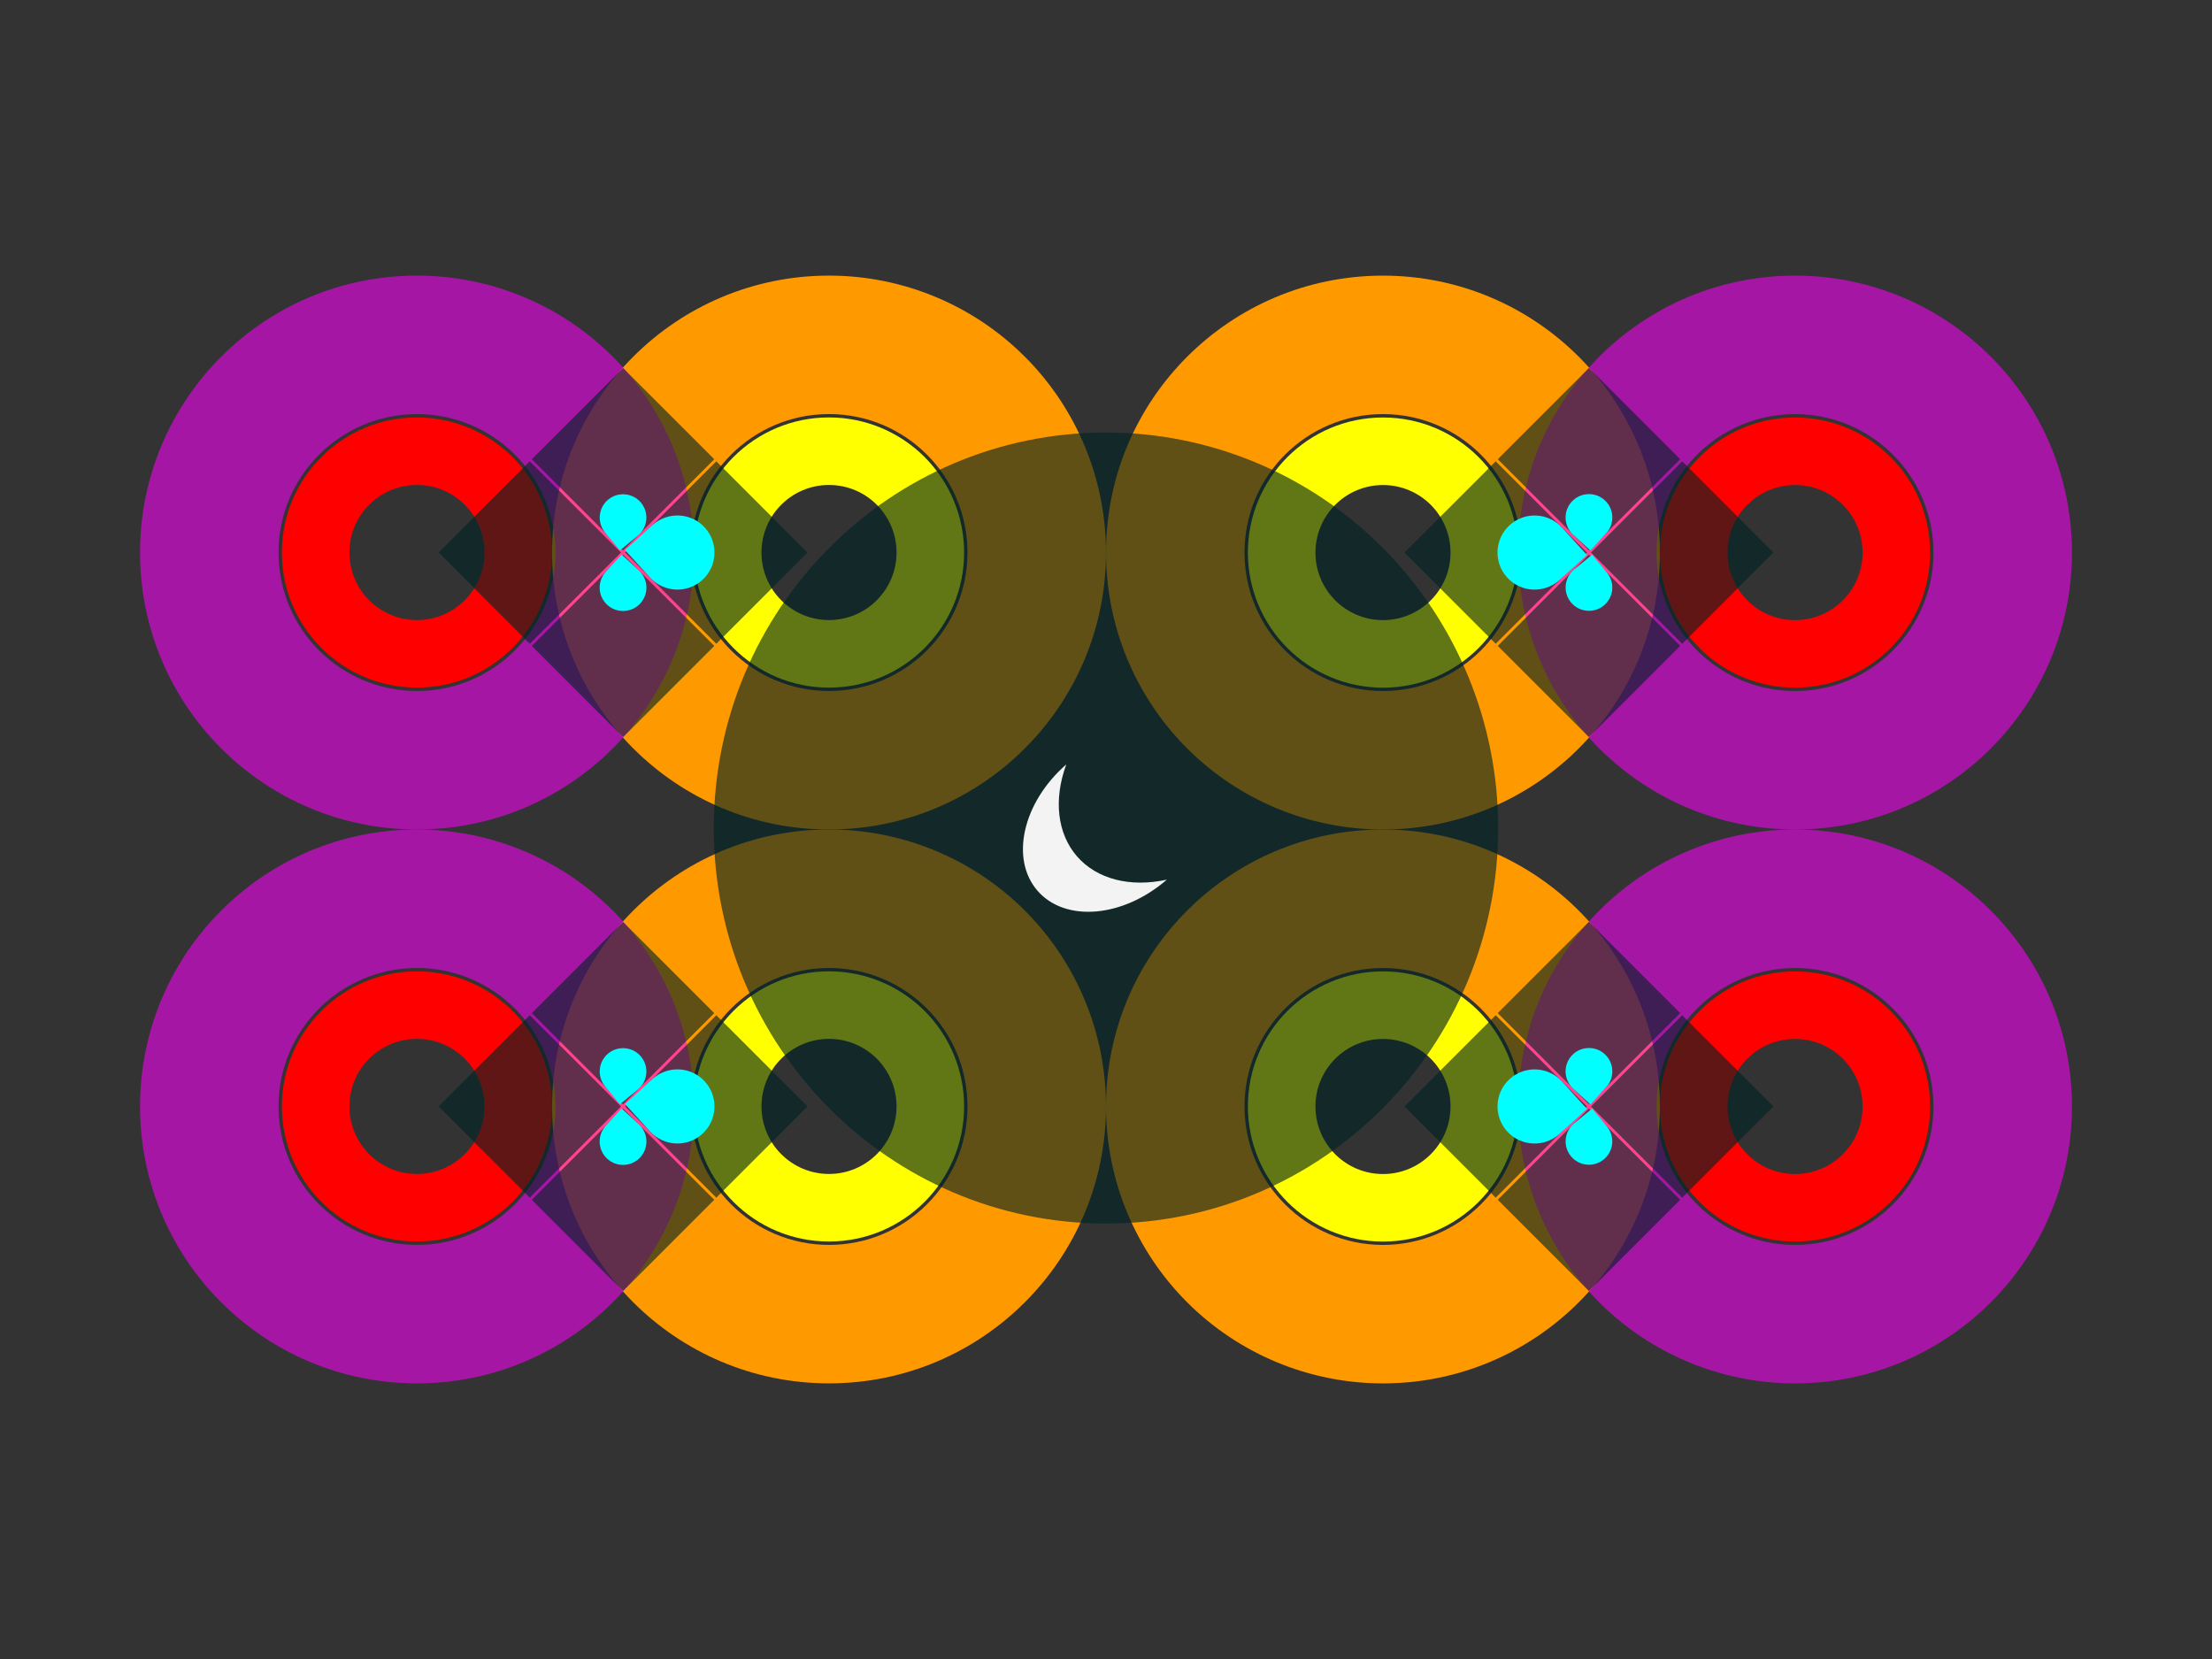 <?xml version="1.0" encoding="UTF-8" standalone="yes"?>
<svg fill="none" stroke-linecap="square" stroke-miterlimit="10" version="1.1" viewBox="0 0 960 720" xmlns="http://www.w3.org/2000/svg">
<rect x="0" y="0" width="960" height="720" fill="#333333" stroke="none"/>
<clipPath id="a">
<path d="m0 0h960v720h-960v-720z"/>
</clipPath>
<g clip-path="url(#a)">
<path d="m0 0h960v720h-960z" fill="#000" fill-opacity="0"/>
<path d="m-401.7 428.28 0.74-267.61 267.54 7.228-0.74 267.61z" fill="#002424" fill-opacity=".619"/>
<path d="m122.33 239.79c0-32.38 26.25-58.63 58.63-58.63 15.55 0 30.462 6.177 41.458 17.172 10.995 10.995 17.172 25.908 17.172 41.458 0 32.38-26.25 58.63-58.63 58.63-32.38 0-58.63-26.25-58.63-58.63zm29.315 0c0 16.19 13.125 29.315 29.315 29.315 16.19 0 29.315-13.125 29.315-29.315 0-16.19-13.125-29.315-29.315-29.315-16.19 0-29.315 13.125-29.315 29.315z" fill="#f00"/>
<path d="m239.61 239.8c0-66.379 53.81-120.19 120.19-120.19 31.876 0 62.447 12.663 84.986 35.203 22.54 22.54 35.203 53.11 35.203 84.986 0 66.379-53.81 120.19-120.19 120.19s-120.19-53.81-120.19-120.19zm60.094 0c0 33.189 26.905 60.094 60.094 60.094s60.095-26.905 60.095-60.094c0-33.189-26.905-60.094-60.095-60.094s-60.094 26.905-60.094 60.094z" fill="#f90"/>
<path d="m301.16 239.79c0-32.38 26.25-58.63 58.63-58.63 15.55 0 30.462 6.177 41.458 17.172 10.995 10.995 17.172 25.908 17.172 41.458 0 32.38-26.25 58.63-58.63 58.63-32.38 0-58.63-26.25-58.63-58.63zm29.315 0c0 16.19 13.125 29.315 29.315 29.315 16.19 0 29.315-13.125 29.315-29.315 0-16.19-13.125-29.315-29.315-29.315-16.19 0-29.315 13.125-29.315 29.315z" fill="#ff0"/>
<path d="m60.783 239.8c0-66.379 53.81-120.19 120.19-120.19 31.876 0 62.447 12.663 84.986 35.203 22.54 22.54 35.203 53.11 35.203 84.986 0 66.379-53.81 120.19-120.19 120.19s-120.19-53.81-120.19-120.19zm60.094 0c0 33.189 26.905 60.094 60.094 60.094s60.094-26.905 60.094-60.094c0-33.189-26.905-60.094-60.094-60.094s-60.094 26.905-60.094 60.094z" fill="#f0f" fill-opacity=".561"/>
<path d="m230.81 280.32 39.591-39.591 39.591 39.591-39.591 39.591z" fill="#002424" fill-opacity=".619"/>
<path d="m190.33 239.81 39.591-39.591 39.591 39.591-39.591 39.591z" fill="#002424" fill-opacity=".619"/>
<path d="m271.28 239.81 39.591-39.591 39.591 39.591-39.591 39.591z" fill="#002424" fill-opacity=".619"/>
<path d="m230.81 199.31 39.591-39.591 39.591 39.591-39.591 39.591z" fill="#002424" fill-opacity=".619"/>
<path d="m304.83 251.69c-6.567 5.984-16.741 5.511-22.724-1.055q-5.417-5.945-10.835-11.89 5.945-5.417 11.89-10.835c6.566-5.984 16.741-5.511 22.724 1.055 5.984 6.566 5.511 16.741-1.055 22.724z" fill="#0ff"/>
<path d="m278.21 218.19c3.557 4.314 2.944 10.695-1.37 14.252q-3.905 3.22-7.811 6.441-3.22-3.905-6.441-7.811c-3.557-4.314-2.944-10.695 1.37-14.252 4.314-3.557 10.695-2.944 14.252 1.37z" fill="#0ff"/>
<path d="m263.55 262.51c-4.131-3.783-4.413-10.199-0.63-14.331q3.425-3.74 6.85-7.48 3.74 3.425 7.48 6.85c4.131 3.783 4.413 10.199 0.63 14.331-3.783 4.131-10.199 4.413-14.331 0.63z" fill="#0ff"/>
<path d="m1082.8 161.05 61.401-19.071 19.071 61.402-61.402 19.071z" fill="#002424" fill-opacity=".619"/>
<path d="m1063.3 98.244 61.402-19.071 19.071 61.402-61.402 19.071z" fill="#002424" fill-opacity=".619"/>
<path d="m1145.6 141.52 61.401-19.071 19.071 61.402-61.402 19.071z" fill="#002424" fill-opacity=".619"/>
<path d="m1126.1 78.718 61.401-19.071 19.071 61.402-61.402 19.071z" fill="#002424" fill-opacity=".619"/>
<path d="m1173.3 171.55c-9.872 2.566-19.954-3.357-22.52-13.228q-2.323-8.937-4.646-17.874 8.937-2.323 17.874-4.646c9.871-2.566 19.954 3.357 22.52 13.228 2.566 9.872-3.357 19.954-13.228 22.52z" fill="#0f0"/>
<path d="m1164.1 123.25c1.313 6.288-2.72 12.45-9.008 13.764q-5.693 1.189-11.386 2.378-1.189-5.693-2.378-11.386c-1.313-6.288 2.72-12.45 9.008-13.764 6.288-1.313 12.45 2.72 13.764 9.008z" fill="#0ff"/>
<path d="m1125.6 160.46c-2.174-6.053 0.97-12.723 7.024-14.898q5.48-1.968 10.961-3.937 1.968 5.48 3.937 10.961c2.174 6.053-0.97 12.723-7.024 14.898-6.053 2.174-12.723-0.97-14.898-7.024z" fill="#0ff"/>
<path d="m1222.6 184.02c10.383 5.463 22.932 7.522 31.679 15.341 16.206 14.485 1.07 45.029 11.263 64.226 16.515 31.104 49.503 63.128 84.719 63.122 24-0.004 44.592-18.267 65.15-30.651 43.217-26.034 103.49-58.215 147.57-33.668 17.709 9.862 16.401 39.657 12.409 59.529-8.12 40.421-24.296 83.336-13.033 123 18.66 65.709 92.889 100.41 134.76 154.38 25.991 33.496 33.335 78.822 58.512 112.93" fill="#000" fill-opacity="0" fill-rule="evenodd"/>
<path d="m1222.6 184.02c10.383 5.463 22.932 7.522 31.679 15.341 16.206 14.485 1.07 45.029 11.263 64.226 16.515 31.104 49.503 63.128 84.719 63.122 24-0.004 44.592-18.267 65.15-30.651 43.217-26.034 103.49-58.215 147.57-33.668 17.709 9.862 16.401 39.657 12.409 59.529-8.12 40.421-24.296 83.336-13.033 123 18.66 65.709 92.889 100.41 134.76 154.38 25.991 33.496 33.335 78.822 58.512 112.93" fill-rule="evenodd" stroke="#434343" stroke-dasharray="1.0,3.0" stroke-linecap="butt" stroke-linejoin="round"/>
<path d="m1553.5 238.73 22.11-6.866 6.866 22.11-22.11 6.866z" fill="#002424" fill-opacity=".619"/>
<path d="m1538.3 267.72 22.11-6.866 6.866 22.11-22.11 6.866z" fill="#002424" fill-opacity=".619"/>
<path d="m837.67 480.21c0 32.38-26.25 58.63-58.63 58.63-15.55 0-30.462-6.177-41.458-17.172-10.995-10.995-17.172-25.908-17.172-41.458 0-32.38 26.25-58.63 58.63-58.63 32.38 0 58.63 26.25 58.63 58.63zm-29.315 0c0-16.19-13.125-29.315-29.315-29.315-16.19 0-29.315 13.125-29.315 29.315 0 16.19 13.125 29.315 29.315 29.315 16.19 0 29.315-13.125 29.315-29.315z" fill="#f00"/>
<path d="m720.39 480.2c0 66.379-53.81 120.19-120.19 120.19-31.876 0-62.447-12.663-84.986-35.203-22.54-22.54-35.203-53.11-35.203-84.986 0-66.379 53.81-120.19 120.19-120.19s120.19 53.81 120.19 120.19zm-60.094 0c0-33.189-26.905-60.094-60.094-60.094s-60.094 26.905-60.094 60.094c0 33.189 26.905 60.095 60.094 60.095s60.094-26.905 60.094-60.095z" fill="#f90"/>
<path d="m658.84 480.21c0 32.38-26.25 58.63-58.63 58.63-15.55 0-30.462-6.177-41.458-17.172-10.995-10.995-17.172-25.908-17.172-41.458 0-32.38 26.25-58.63 58.63-58.63s58.63 26.25 58.63 58.63zm-29.315 0c0-16.19-13.125-29.315-29.315-29.315-16.19 0-29.315 13.125-29.315 29.315 0 16.19 13.125 29.315 29.315 29.315 16.19 0 29.315-13.125 29.315-29.315z" fill="#ff0"/>
<path d="m899.22 480.2c0 66.379-53.81 120.19-120.19 120.19-31.876 0-62.447-12.663-84.986-35.203-22.54-22.54-35.203-53.11-35.203-84.986 0-66.379 53.81-120.19 120.19-120.19s120.19 53.81 120.19 120.19zm-60.094 0c0-33.189-26.905-60.094-60.094-60.094s-60.094 26.905-60.094 60.094c0 33.189 26.905 60.095 60.094 60.095s60.094-26.905 60.094-60.095z" fill="#f0f" fill-opacity=".561"/>
<path d="m729.19 439.68-39.591 39.591-39.591-39.591 39.591-39.591z" fill="#002424" fill-opacity=".619"/>
<path d="m769.67 480.19-39.591 39.591-39.591-39.591 39.591-39.591z" fill="#002424" fill-opacity=".619"/>
<path d="m688.72 480.19-39.591 39.591-39.591-39.591 39.591-39.591z" fill="#002424" fill-opacity=".619"/>
<path d="m729.19 520.69-39.591 39.591-39.591-39.591 39.591-39.591z" fill="#002424" fill-opacity=".619"/>
<path d="m655.17 468.31c6.566-5.984 16.741-5.511 22.724 1.055q5.417 5.945 10.835 11.89-5.945 5.417-11.89 10.835c-6.566 5.984-16.741 5.511-22.724-1.055-5.984-6.567-5.511-16.741 1.055-22.724z" fill="#0ff"/>
<path d="m681.79 501.81c-3.557-4.314-2.944-10.695 1.37-14.252q3.905-3.22 7.811-6.441 3.22 3.905 6.441 7.811c3.557 4.314 2.944 10.695-1.37 14.252-4.314 3.557-10.695 2.944-14.252-1.37z" fill="#0ff"/>
<path d="m696.45 457.49c4.131 3.783 4.413 10.199 0.63 14.331q-3.425 3.74-6.85 7.48-3.74-3.425-7.48-6.85c-4.131-3.783-4.413-10.199-0.63-14.331 3.783-4.131 10.199-4.413 14.331-0.63z" fill="#0ff"/>
<path d="m122.33 480.18c0-32.38 26.25-58.63 58.63-58.63 15.55 0 30.462 6.177 41.458 17.172 10.995 10.995 17.172 25.908 17.172 41.458 0 32.38-26.249 58.63-58.63 58.63s-58.63-26.25-58.63-58.63zm29.315 0c0 16.19 13.125 29.315 29.315 29.315 16.19 0 29.315-13.125 29.315-29.315 0-16.19-13.125-29.315-29.315-29.315-16.19 0-29.315 13.125-29.315 29.315z" fill="#f00"/>
<path d="m239.61 480.19c0-66.379 53.81-120.19 120.19-120.19 31.876 0 62.447 12.663 84.986 35.203 22.54 22.54 35.203 53.11 35.203 84.986 0 66.379-53.81 120.19-120.19 120.19s-120.19-53.81-120.19-120.19zm60.094 0c0 33.189 26.905 60.094 60.094 60.094s60.094-26.905 60.094-60.094-26.905-60.094-60.094-60.094-60.094 26.905-60.094 60.094z" fill="#f90"/>
<path d="m301.16 480.18c0-32.38 26.25-58.63 58.63-58.63 15.55 0 30.462 6.177 41.458 17.172 10.995 10.995 17.172 25.908 17.172 41.458 0 32.38-26.25 58.63-58.63 58.63-32.38 0-58.63-26.25-58.63-58.63zm29.315 0c0 16.19 13.125 29.315 29.315 29.315 16.19 0 29.315-13.125 29.315-29.315 0-16.19-13.125-29.315-29.315-29.315-16.19 0-29.315 13.125-29.315 29.315z" fill="#ff0"/>
<path d="m60.78 480.19c0-66.379 53.81-120.19 120.19-120.19 31.876 0 62.447 12.663 84.986 35.203 22.54 22.54 35.203 53.11 35.203 84.986 0 66.379-53.81 120.19-120.19 120.19s-120.19-53.81-120.19-120.19zm60.094 0c0 33.189 26.905 60.094 60.094 60.094s60.094-26.905 60.094-60.094-26.905-60.094-60.094-60.094-60.094 26.905-60.094 60.094z" fill="#f0f" fill-opacity=".561"/>
<path d="m230.8 520.71 39.591-39.591 39.591 39.591-39.591 39.591z" fill="#002424" fill-opacity=".619"/>
<path d="m190.33 480.2 39.591-39.591 39.591 39.591-39.591 39.591z" fill="#002424" fill-opacity=".619"/>
<path d="m271.28 480.2 39.591-39.591 39.591 39.591-39.591 39.591z" fill="#002424" fill-opacity=".619"/>
<path d="m230.8 439.7 39.591-39.591 39.591 39.591-39.591 39.591z" fill="#002424" fill-opacity=".619"/>
<path d="m304.83 492.08c-6.566 5.984-16.741 5.511-22.724-1.055q-5.417-5.945-10.835-11.89 5.945-5.417 11.89-10.835c6.566-5.984 16.741-5.511 22.724 1.055 5.984 6.566 5.511 16.741-1.055 22.724z" fill="#0ff"/>
<path d="m278.21 458.58c3.557 4.314 2.944 10.695-1.37 14.252q-3.905 3.22-7.811 6.441-3.22-3.905-6.441-7.811c-3.557-4.314-2.944-10.695 1.37-14.252 4.314-3.557 10.695-2.944 14.252 1.37z" fill="#0ff"/>
<path d="m263.55 502.9c-4.131-3.783-4.413-10.199-0.63-14.331q3.425-3.74 6.85-7.48 3.74 3.425 7.48 6.85c4.131 3.783 4.413 10.199 0.63 14.331-3.783 4.131-10.199 4.413-14.331 0.63z" fill="#0ff"/>
<path d="m837.67 239.82c0 32.38-26.25 58.63-58.63 58.63-15.55 0-30.462-6.177-41.458-17.172-10.995-10.995-17.172-25.908-17.172-41.458 0-32.38 26.25-58.63 58.63-58.63s58.63 26.25 58.63 58.63zm-29.315 0c0-16.19-13.125-29.315-29.315-29.315-16.19 0-29.315 13.125-29.315 29.315 0 16.19 13.125 29.315 29.315 29.315 16.19 0 29.315-13.125 29.315-29.315z" fill="#f00"/>
<path d="m720.39 239.81c0 66.379-53.81 120.19-120.19 120.19-31.876 0-62.447-12.663-84.986-35.203-22.54-22.54-35.203-53.11-35.203-84.986 0-66.379 53.81-120.19 120.19-120.19s120.19 53.81 120.19 120.19zm-60.094 0c0-33.189-26.905-60.094-60.094-60.094s-60.094 26.905-60.094 60.094c0 33.189 26.905 60.094 60.094 60.094s60.094-26.905 60.094-60.094z" fill="#f90"/>
<path d="m658.84 239.82c0 32.38-26.25 58.63-58.63 58.63-15.55 0-30.462-6.177-41.458-17.172-10.995-10.995-17.172-25.908-17.172-41.458 0-32.38 26.25-58.63 58.63-58.63 32.38 0 58.63 26.25 58.63 58.63zm-29.315 0c0-16.19-13.125-29.315-29.315-29.315-16.19 0-29.315 13.125-29.315 29.315 0 16.19 13.125 29.315 29.315 29.315 16.19 0 29.315-13.125 29.315-29.315z" fill="#ff0"/>
<path d="m899.22 239.81c0 66.379-53.81 120.19-120.19 120.19-31.876 0-62.447-12.663-84.986-35.203-22.54-22.54-35.203-53.11-35.203-84.986 0-66.379 53.81-120.19 120.19-120.19s120.19 53.81 120.19 120.19zm-60.094 0c0-33.189-26.905-60.094-60.094-60.094s-60.094 26.905-60.094 60.094c0 33.189 26.905 60.094 60.094 60.094s60.094-26.905 60.094-60.094z" fill="#f0f" fill-opacity=".561"/>
<path d="m729.2 199.29-39.591 39.591-39.591-39.591 39.591-39.591z" fill="#002424" fill-opacity=".619"/>
<path d="m769.67 239.8-39.591 39.591-39.591-39.591 39.591-39.591z" fill="#002424" fill-opacity=".619"/>
<path d="m688.72 239.8-39.591 39.591-39.591-39.591 39.591-39.591z" fill="#002424" fill-opacity=".619"/>
<path d="m729.2 280.3-39.591 39.591-39.591-39.591 39.591-39.591z" fill="#002424" fill-opacity=".619"/>
<path d="m655.17 227.92c6.566-5.984 16.741-5.511 22.724 1.055q5.417 5.945 10.835 11.89-5.945 5.417-11.89 10.835c-6.566 5.984-16.741 5.511-22.724-1.055-5.984-6.566-5.511-16.741 1.055-22.724z" fill="#0ff"/>
<path d="m681.79 261.42c-3.557-4.314-2.944-10.695 1.37-14.252q3.905-3.22 7.811-6.441 3.22 3.905 6.441 7.811c3.557 4.314 2.944 10.695-1.37 14.252-4.314 3.557-10.695 2.944-14.252-1.37z" fill="#0ff"/>
<path d="m696.45 217.1c4.131 3.783 4.413 10.199 0.63 14.331q-3.425 3.74-6.85 7.48-3.74-3.425-7.48-6.85c-4.131-3.783-4.413-10.199-0.63-14.331 3.783-4.131 10.199-4.413 14.331-0.63z" fill="#0ff"/>
<path d="m309.78 359.36c0-94.802 76.21-171.65 170.22-171.65 45.145 0 88.442 18.085 120.36 50.276 31.922 32.191 49.856 75.852 49.856 121.38 0 94.802-76.21 171.65-170.22 171.65-94.01 0-170.22-76.852-170.22-171.65z" fill="#002424" fill-opacity=".619"/>
<path d="m506.39 381.77c-18.926 16.49-44.033 18.662-56.079 4.85s-6.469-38.376 12.457-54.866c-5.637 15.302-3.904 30.098 4.677 39.937 8.582 9.839 23.01 13.573 38.945 10.079z" fill="#f3f3f3"/>
</g>
</svg>
